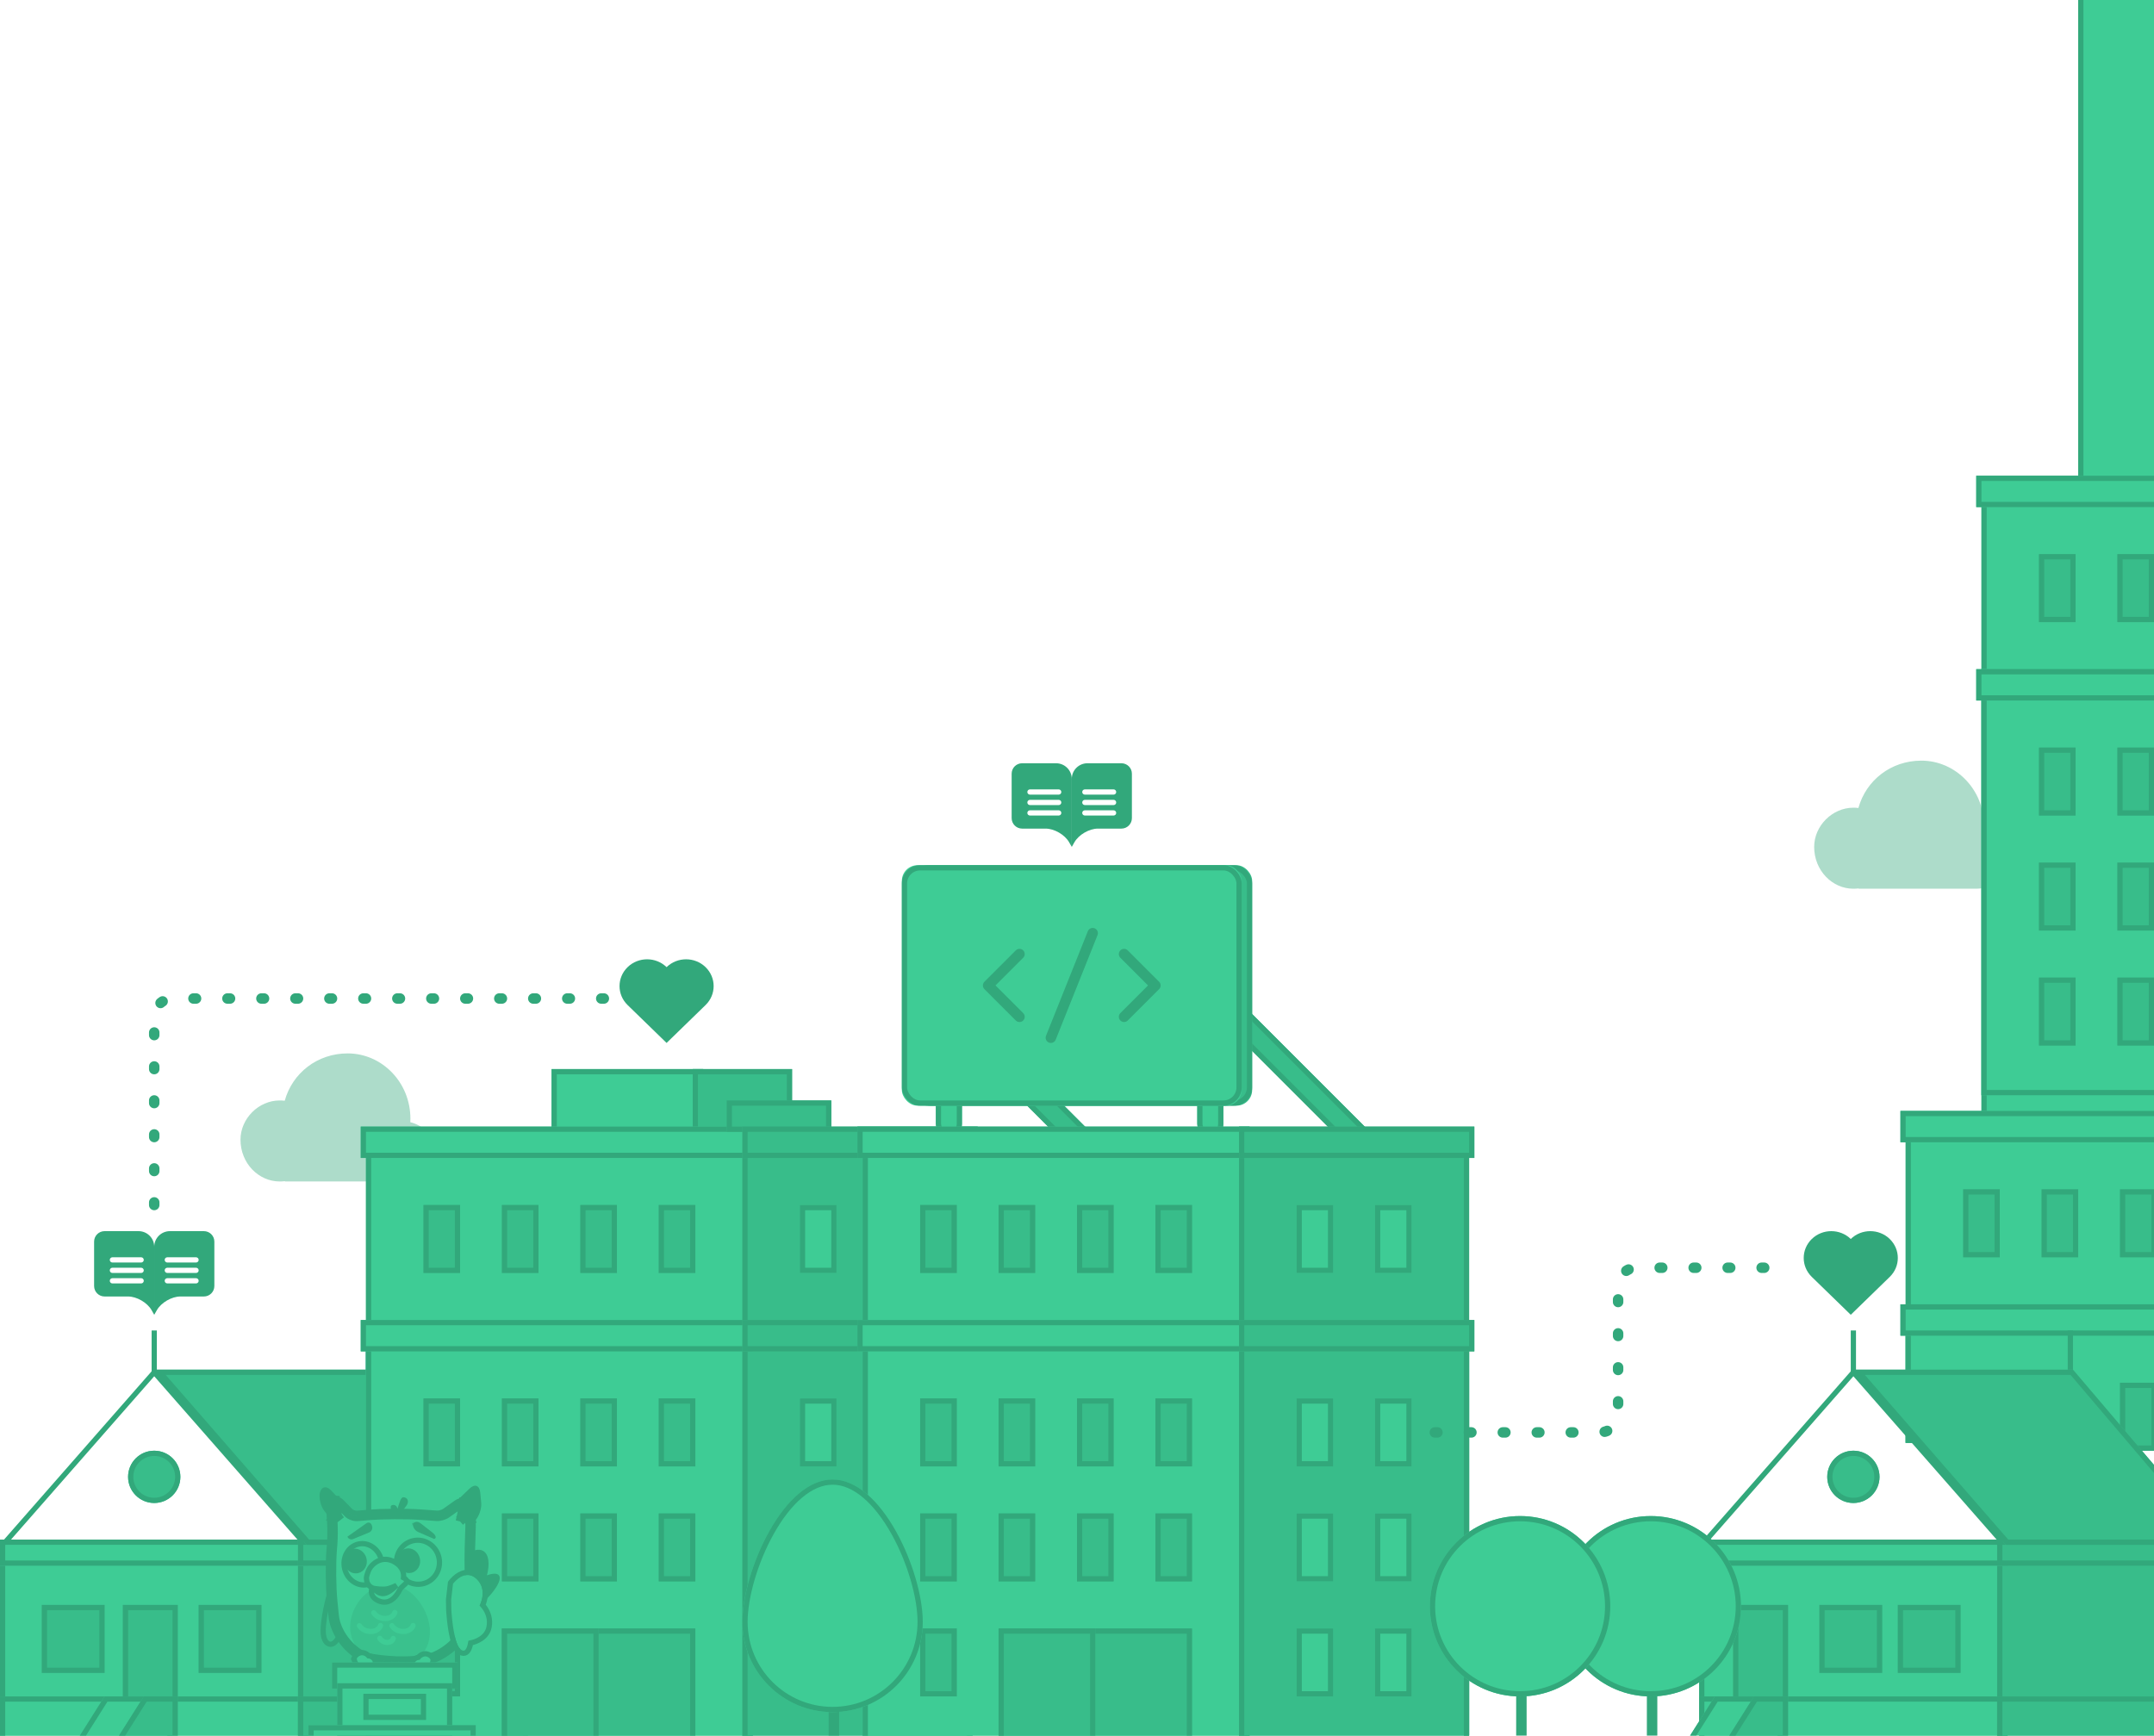 <?xml version="1.0" encoding="UTF-8"?>
<svg width="824px" height="664px" viewBox="0 0 824 664" version="1.1" xmlns="http://www.w3.org/2000/svg" xmlns:xlink="http://www.w3.org/1999/xlink">
    <!-- Generator: Sketch 43.2 (39069) - http://www.bohemiancoding.com/sketch -->
    <title>illustration</title>
    <desc>Created with Sketch.</desc>
    <defs>
        <rect id="path-1" x="2" y="192" width="148" height="239"></rect>
        <rect id="path-2" x="39" y="0" width="148" height="189"></rect>
        <rect id="path-3" x="2" y="258" width="148" height="163"></rect>
        <rect id="path-4" x="0" y="258" width="150" height="12"></rect>
        <rect id="path-5" x="0" y="184" width="150" height="12"></rect>
        <rect id="path-6" x="0" y="0" width="14" height="26"></rect>
        <rect id="path-7" x="30" y="0" width="14" height="26"></rect>
        <rect id="path-8" x="0" y="0" width="14" height="26"></rect>
        <rect id="path-9" x="30" y="0" width="14" height="26"></rect>
        <rect id="path-10" x="0" y="0" width="14" height="26"></rect>
        <rect id="path-11" x="30" y="0" width="14" height="26"></rect>
        <rect id="path-12" x="30" y="44" width="14" height="26"></rect>
        <rect id="path-13" x="0" y="0" width="14" height="26"></rect>
        <rect id="path-14" x="2" y="8" width="148" height="119"></rect>
        <rect id="path-15" x="2" y="74" width="148" height="53"></rect>
        <rect id="path-16" x="0" y="74" width="150" height="12"></rect>
        <rect id="path-17" x="0" y="0" width="150" height="12"></rect>
        <rect id="path-18" x="0" y="0" width="14" height="26"></rect>
        <rect id="path-19" x="30" y="0" width="14" height="26"></rect>
        <rect id="path-20" x="60" y="0" width="14" height="26"></rect>
        <rect id="path-21" x="60" y="0" width="14" height="26"></rect>
        <rect id="path-22" x="48" y="207" width="118" height="89"></rect>
        <rect id="path-23" x="95" y="232" width="21" height="39"></rect>
        <rect id="path-24" x="64" y="232" width="24" height="26"></rect>
        <rect id="path-25" x="124" y="232" width="24" height="26"></rect>
        <rect id="path-26" x="48" y="267" width="118" height="20"></rect>
        <polygon id="path-27" points="88 267 114 267 114 286 76 286"></polygon>
        <polygon id="path-28" points="103 267 116 267 116 286 91 286"></polygon>
        <rect id="path-29" x="162" y="207" width="88" height="89"></rect>
        <rect id="path-30" x="162" y="267" width="88" height="20"></rect>
        <rect id="path-31" x="48" y="207" width="118" height="10"></rect>
        <rect id="path-32" x="162" y="207" width="88" height="10"></rect>
        <polyline id="path-33" points="107 142 191 142 248 209 165.333 209"></polyline>
        <circle id="path-34" cx="107" cy="183" r="10"></circle>
        <rect id="path-35" x="48" y="30" width="148" height="239"></rect>
        <rect id="path-36" x="192" y="30" width="88" height="239"></rect>
        <rect id="path-37" x="119" y="0" width="58" height="29"></rect>
        <rect id="path-38" x="173" y="0" width="38" height="29"></rect>
        <rect id="path-39" x="48" y="96" width="148" height="179"></rect>
        <rect id="path-40" x="100" y="214" width="74" height="45"></rect>
        <rect id="path-41" x="100" y="214" width="37" height="45"></rect>
        <rect id="path-42" x="192" y="96" width="88" height="179"></rect>
        <rect id="path-43" x="46" y="96" width="150" height="12"></rect>
        <rect id="path-44" x="192" y="96" width="90" height="12"></rect>
        <rect id="path-45" x="46" y="22" width="150" height="12"></rect>
        <rect id="path-46" x="186" y="12" width="40" height="12"></rect>
        <rect id="path-47" x="192" y="22" width="90" height="12"></rect>
        <rect id="path-48" x="0" y="0" width="14" height="26"></rect>
        <rect id="path-49" x="30" y="0" width="14" height="26"></rect>
        <rect id="path-50" x="60" y="0" width="14" height="26"></rect>
        <rect id="path-51" x="90" y="0" width="14" height="26"></rect>
        <rect id="path-52" x="144" y="0" width="14" height="26"></rect>
        <rect id="path-53" x="0" y="0" width="14" height="26"></rect>
        <rect id="path-54" x="30" y="0" width="14" height="26"></rect>
        <rect id="path-55" x="60" y="0" width="14" height="26"></rect>
        <rect id="path-56" x="90" y="0" width="14" height="26"></rect>
        <rect id="path-57" x="144" y="0" width="14" height="26"></rect>
        <rect id="path-58" x="0" y="0" width="14" height="26"></rect>
        <rect id="path-59" x="30" y="0" width="14" height="26"></rect>
        <rect id="path-60" x="60" y="0" width="14" height="26"></rect>
        <rect id="path-61" x="90" y="0" width="14" height="26"></rect>
        <rect id="path-62" x="0" y="0" width="14" height="26"></rect>
        <rect id="path-63" x="76" y="51" width="10" height="92" rx="5"></rect>
        <rect id="path-64" x="176" y="51" width="10" height="92" rx="5"></rect>
        <rect id="path-65" x="209" y="74" width="10" height="92" rx="5"></rect>
        <rect id="path-66" x="101" y="73" width="10" height="92" rx="5"></rect>
        <rect id="path-67" x="48" y="147" width="148" height="239"></rect>
        <rect id="path-68" x="192" y="147" width="88" height="239"></rect>
        <rect id="path-69" x="48" y="213" width="148" height="179"></rect>
        <rect id="path-70" x="100" y="331" width="74" height="45"></rect>
        <rect id="path-71" x="100" y="331" width="37" height="45"></rect>
        <rect id="path-72" x="192" y="213" width="88" height="179"></rect>
        <rect id="path-73" x="46" y="213" width="150" height="12"></rect>
        <rect id="path-74" x="192" y="213" width="90" height="12"></rect>
        <rect id="path-75" x="46" y="139" width="150" height="12"></rect>
        <rect id="path-76" x="67" y="39" width="130" height="92" rx="6"></rect>
        <rect id="path-77" x="63" y="39" width="130" height="92" rx="6"></rect>
        <rect id="path-78" x="192" y="139" width="90" height="12"></rect>
        <rect id="path-79" x="0" y="0" width="14" height="26"></rect>
        <rect id="path-80" x="30" y="0" width="14" height="26"></rect>
        <rect id="path-81" x="60" y="0" width="14" height="26"></rect>
        <rect id="path-82" x="90" y="0" width="14" height="26"></rect>
        <rect id="path-83" x="144" y="0" width="14" height="26"></rect>
        <rect id="path-84" x="174" y="0" width="14" height="26"></rect>
        <rect id="path-85" x="0" y="0" width="14" height="26"></rect>
        <rect id="path-86" x="30" y="0" width="14" height="26"></rect>
        <rect id="path-87" x="60" y="0" width="14" height="26"></rect>
        <rect id="path-88" x="90" y="0" width="14" height="26"></rect>
        <rect id="path-89" x="144" y="0" width="14" height="26"></rect>
        <rect id="path-90" x="174" y="0" width="14" height="26"></rect>
        <rect id="path-91" x="0" y="0" width="14" height="26"></rect>
        <rect id="path-92" x="30" y="0" width="14" height="26"></rect>
        <rect id="path-93" x="60" y="0" width="14" height="26"></rect>
        <rect id="path-94" x="90" y="0" width="14" height="26"></rect>
        <rect id="path-95" x="144" y="0" width="14" height="26"></rect>
        <rect id="path-96" x="174" y="0" width="14" height="26"></rect>
        <rect id="path-97" x="0" y="0" width="14" height="26"></rect>
        <rect id="path-98" x="144" y="0" width="14" height="26"></rect>
        <rect id="path-99" x="174" y="0" width="14" height="26"></rect>
        <path d="M50.873,44.161 C50.873,44.161 46.24,50.167 51.545,53.324 C56.85,56.481 61.729,51.63 61.729,51.63 C61.729,51.63 65.801,54.163 70.102,51.981 C74.403,49.799 73.421,43.813 73.421,43.813 C73.421,43.813 78.834,41.653 75.465,39.869 C72.096,38.084 60.379,40.781 60.379,40.781 L56.563,41.796" id="path-100"></path>
        <path d="M12.423,24.303 C10.678,23.354 9.209,24.377 9.158,26.047 L9.219,24.053 C9.185,25.155 9.396,26.914 9.689,27.981 L9.743,28.178 L11.748,35.751 C13.161,41.088 14.972,49.84 15.793,55.299 L16.447,59.646 L18.46,63.079 C22.089,69.27 30.848,74.017 38.01,73.683 L37.897,73.688 C45.065,73.353 55.929,70.215 62.175,66.671 L58.716,68.634 C64.956,65.094 69.281,56.446 68.378,49.331 L67.702,44.01 C67.006,38.532 65.091,29.818 63.431,24.565 L62.702,22.257 C62.038,20.155 61.211,16.68 60.857,14.501 L60.486,12.213 L60.486,12.213 C59.276,12.893 58.855,12.217 59.536,10.722 L58.296,13.445 C59.045,11.801 58.654,7.493 58.001,5.549 L58.957,8.397 C58.429,6.824 57.304,6.698 56.445,8.114 L53.986,12.168 C53.415,13.109 52.067,13.998 50.969,14.155 L46.807,14.751 C41.34,15.532 32.623,17.484 27.354,19.104 L21.396,20.936 C20.338,21.261 18.647,21.183 17.64,20.77 L12.472,18.649 C10.937,18.02 10.03,18.816 10.428,20.357 L9.693,17.509 C10.099,19.082 11.437,22.353 12.423,24.303 L11.519,22.515 C12.018,23.502 11.642,23.878 10.659,23.343 L12.423,24.303 Z" id="path-101"></path>
        <path d="M5.947,56.782 C5.947,56.782 1.314,62.789 6.619,65.945 C11.924,69.102 16.803,64.251 16.803,64.251 C16.803,64.251 20.875,66.785 25.176,64.603 C29.477,62.421 28.495,56.434 28.495,56.434 C28.495,56.434 33.909,54.275 30.539,52.49 C27.17,50.706 15.453,53.403 15.453,53.403 L11.637,54.418" id="path-102"></path>
        <rect id="path-103" x="16" y="82" width="48" height="10"></rect>
        <rect id="path-104" x="18" y="90" width="44" height="20"></rect>
        <rect id="path-105" x="7" y="106" width="64" height="6"></rect>
        <rect id="path-106" x="28" y="94" width="24" height="10"></rect>
        <rect id="path-107" x="102" y="118" width="118" height="89"></rect>
        <rect id="path-108" x="115" y="143" width="21" height="39"></rect>
        <rect id="path-109" x="148" y="143" width="24" height="26"></rect>
        <rect id="path-110" x="178" y="143" width="24" height="26"></rect>
        <rect id="path-111" x="102" y="178" width="118" height="20"></rect>
        <polygon id="path-112" points="108 178 134 178 134 197 96 197"></polygon>
        <polygon id="path-113" points="123 178 136 178 136 197 111 197"></polygon>
        <rect id="path-114" x="216" y="118" width="88" height="89"></rect>
        <rect id="path-115" x="216" y="178" width="88" height="20"></rect>
        <rect id="path-116" x="102" y="118" width="118" height="10"></rect>
        <rect id="path-117" x="216" y="118" width="88" height="10"></rect>
        <polyline id="path-118" points="161 53 245 53 302 120 219.333 120"></polyline>
        <circle id="path-119" cx="161" cy="94" r="10"></circle>
        <circle id="path-120" cx="34.5" cy="34.5" r="34.5"></circle>
        <circle id="path-121" cx="34.5" cy="34.5" r="34.5"></circle>
        <path d="M34.5,89 C53.554,89 69,73.554 69,54.5 C69,35.446 53.554,0 34.5,0 C15.446,0 0,35.446 0,54.5 C0,73.554 15.446,89 34.5,89 Z" id="path-122"></path>
    </defs>
    <g id="pages" stroke="none" stroke-width="1" fill="none" fill-rule="evenodd">
        <g id="customers-page" transform="translate(-616, 0)">
            <g id="👋🏾-hero">
                <g id="illustration" transform="translate(568, -2)">
                    <path d="M759,341.885 C758.347,341.961 757.679,342 757,342 C748.94,342 742,335.06 742,326 C742,317.94 748.94,311 757,311 C757.653,311 758.295,311.036 758.924,311.106 C761.844,300.536 771.37,293 783,293 C796.031,293 807,303.969 807,318 C807,318.447 806.987,318.892 806.962,319.334 C812.282,320.563 816,325.028 816,330 C816,336.851 810.851,342 804,342 L759,342 L759,341.885 Z" id="Combined-Shape" fill="#32A87B" opacity="0.4"></path>
                    <path d="M157,453.885 C156.347,453.961 155.679,454 155,454 C146.94,454 140,447.06 140,438 C140,429.94 146.94,423 155,423 C155.653,423 156.295,423.036 156.924,423.106 C159.844,412.536 169.37,405 181,405 C194.031,405 205,415.969 205,430 C205,430.447 204.987,430.892 204.962,431.334 C210.282,432.563 214,437.028 214,442 C214,448.851 208.851,454 202,454 L157,454 L157,453.885 Z" id="Combined-Shape" fill="#32A87B" opacity="0.4"></path>
                    <path d="M288.088,386.501 C283.971,382.498 283.971,376.006 288.088,372.003 C292.206,367.999 298.882,367.999 303,372.003 C307.118,367.999 313.794,367.999 317.912,372.003 C322.029,376.006 322.029,382.498 317.912,386.501 L303,401 L288.088,386.501 Z" id="heart" fill="#32A87B"></path>
                    <g id="building" transform="translate(804, 0)">
                        <g id="bg">
                            <use fill="#3ECC95" fill-rule="evenodd" xlink:href="#path-1"></use>
                            <rect stroke="#32A87B" stroke-width="2" x="3" y="193" width="146" height="237"></rect>
                        </g>
                        <g id="bg">
                            <use fill="#3ECC95" fill-rule="evenodd" xlink:href="#path-2"></use>
                            <rect stroke="#32A87B" stroke-width="2" x="40" y="1" width="146" height="187"></rect>
                        </g>
                        <g id="bg">
                            <use fill="#3ECC95" fill-rule="evenodd" xlink:href="#path-3"></use>
                            <rect stroke="#32A87B" stroke-width="2" x="3" y="259" width="146" height="161"></rect>
                        </g>
                        <g id="bg">
                            <use fill="#3ECC95" fill-rule="evenodd" xlink:href="#path-4"></use>
                            <rect stroke="#32A87B" stroke-width="2" x="1" y="259" width="148" height="10"></rect>
                        </g>
                        <g id="bg">
                            <use fill="#3ECC95" fill-rule="evenodd" xlink:href="#path-5"></use>
                            <rect stroke="#32A87B" stroke-width="2" x="1" y="185" width="148" height="10"></rect>
                        </g>
                        <g id="windows" transform="translate(24, 214)">
                            <g id="window">
                                <use fill="#38BD8A" fill-rule="evenodd" xlink:href="#path-6"></use>
                                <rect stroke="#32A87B" stroke-width="2" x="1" y="1" width="12" height="24"></rect>
                            </g>
                            <g id="window">
                                <use fill="#38BD8A" fill-rule="evenodd" xlink:href="#path-7"></use>
                                <rect stroke="#32A87B" stroke-width="2" x="31" y="1" width="12" height="24"></rect>
                            </g>
                        </g>
                        <g id="windows" transform="translate(24, 288)">
                            <g id="window">
                                <use fill="#38BD8A" fill-rule="evenodd" xlink:href="#path-8"></use>
                                <rect stroke="#32A87B" stroke-width="2" x="1" y="1" width="12" height="24"></rect>
                            </g>
                            <g id="window">
                                <use fill="#38BD8A" fill-rule="evenodd" xlink:href="#path-9"></use>
                                <rect stroke="#32A87B" stroke-width="2" x="31" y="1" width="12" height="24"></rect>
                            </g>
                        </g>
                        <g id="windows" transform="translate(24, 332)">
                            <g id="window">
                                <use fill="#38BD8A" fill-rule="evenodd" xlink:href="#path-10"></use>
                                <rect stroke="#32A87B" stroke-width="2" x="1" y="1" width="12" height="24"></rect>
                            </g>
                            <g id="window">
                                <use fill="#38BD8A" fill-rule="evenodd" xlink:href="#path-11"></use>
                                <rect stroke="#32A87B" stroke-width="2" x="31" y="1" width="12" height="24"></rect>
                            </g>
                            <g id="window">
                                <use fill="#38BD8A" fill-rule="evenodd" xlink:href="#path-12"></use>
                                <rect stroke="#32A87B" stroke-width="2" x="31" y="45" width="12" height="24"></rect>
                            </g>
                        </g>
                        <g id="windows" transform="translate(24, 376)">
                            <g id="window">
                                <use fill="#38BD8A" fill-rule="evenodd" xlink:href="#path-13"></use>
                                <rect stroke="#32A87B" stroke-width="2" x="1" y="1" width="12" height="24"></rect>
                            </g>
                        </g>
                    </g>
                    <g id="building" transform="translate(775, 427)">
                        <g id="bg">
                            <use fill="#3ECC95" fill-rule="evenodd" xlink:href="#path-14"></use>
                            <rect stroke="#32A87B" stroke-width="2" x="3" y="9" width="146" height="117"></rect>
                        </g>
                        <g id="bg">
                            <use fill="#3ECC95" fill-rule="evenodd" xlink:href="#path-15"></use>
                            <rect stroke="#32A87B" stroke-width="2" x="3" y="75" width="146" height="51"></rect>
                        </g>
                        <g id="bg">
                            <use fill="#3ECC95" fill-rule="evenodd" xlink:href="#path-16"></use>
                            <rect stroke="#32A87B" stroke-width="2" x="1" y="75" width="148" height="10"></rect>
                        </g>
                        <g id="bg">
                            <use fill="#3ECC95" fill-rule="evenodd" xlink:href="#path-17"></use>
                            <rect stroke="#32A87B" stroke-width="2" x="1" y="1" width="148" height="10"></rect>
                        </g>
                        <g id="windows" transform="translate(24, 30)">
                            <g id="window">
                                <use fill="#38BD8A" fill-rule="evenodd" xlink:href="#path-18"></use>
                                <rect stroke="#32A87B" stroke-width="2" x="1" y="1" width="12" height="24"></rect>
                            </g>
                            <g id="window">
                                <use fill="#38BD8A" fill-rule="evenodd" xlink:href="#path-19"></use>
                                <rect stroke="#32A87B" stroke-width="2" x="31" y="1" width="12" height="24"></rect>
                            </g>
                            <g id="window">
                                <use fill="#38BD8A" fill-rule="evenodd" xlink:href="#path-20"></use>
                                <rect stroke="#32A87B" stroke-width="2" x="61" y="1" width="12" height="24"></rect>
                            </g>
                        </g>
                        <g id="windows" transform="translate(24, 104)">
                            <rect id="window" fill="#106EB5" x="0" y="0" width="14" height="26"></rect>
                            <rect id="window" fill="#106EB5" x="30" y="0" width="14" height="26"></rect>
                            <g id="window">
                                <use fill="#38BD8A" fill-rule="evenodd" xlink:href="#path-21"></use>
                                <rect stroke="#32A87B" stroke-width="2" x="61" y="1" width="12" height="24"></rect>
                            </g>
                        </g>
                        <g id="windows" transform="translate(54, 148)" fill="#106EB5">
                            <rect id="window" x="0" y="0" width="14" height="26"></rect>
                            <rect id="window" x="30" y="0" width="14" height="26"></rect>
                            <rect id="window" x="0" y="44" width="14" height="26"></rect>
                            <rect id="window" x="30" y="44" width="14" height="26"></rect>
                        </g>
                        <g id="windows" transform="translate(24, 192)" fill="#106EB5">
                            <rect id="window" x="0" y="0" width="14" height="26"></rect>
                        </g>
                    </g>
                    <g id="house" transform="translate(0, 384)">
                        <g id="bg">
                            <use fill="#3ECC95" fill-rule="evenodd" xlink:href="#path-22"></use>
                            <rect stroke="#32A87B" stroke-width="2" x="49" y="208" width="116" height="87"></rect>
                        </g>
                        <g id="bg">
                            <use fill="#38BD8A" fill-rule="evenodd" xlink:href="#path-23"></use>
                            <rect stroke="#32A87B" stroke-width="2" x="96" y="233" width="19" height="37"></rect>
                        </g>
                        <g id="window">
                            <use fill="#38BD8A" fill-rule="evenodd" xlink:href="#path-24"></use>
                            <rect stroke="#32A87B" stroke-width="2" x="65" y="233" width="22" height="24"></rect>
                        </g>
                        <g id="window">
                            <use fill="#38BD8A" fill-rule="evenodd" xlink:href="#path-25"></use>
                            <rect stroke="#32A87B" stroke-width="2" x="125" y="233" width="22" height="24"></rect>
                        </g>
                        <g id="bg">
                            <use fill="#3ECC95" fill-rule="evenodd" xlink:href="#path-26"></use>
                            <rect stroke="#32A87B" stroke-width="2" x="49" y="268" width="116" height="18"></rect>
                        </g>
                        <g id="bg">
                            <use fill="#3ECC95" fill-rule="evenodd" xlink:href="#path-27"></use>
                            <path stroke="#32A87B" stroke-width="2" d="M88.551,268 L113,268 L113,285 L77.814,285 L88.551,268 Z"></path>
                        </g>
                        <g id="bg">
                            <use fill="#38BD8A" fill-rule="evenodd" xlink:href="#path-28"></use>
                            <path stroke="#32A87B" stroke-width="2" d="M103.551,268 L115,268 L115,285 L92.814,285 L103.551,268 Z"></path>
                        </g>
                        <g id="bg">
                            <use fill="#38BD8A" fill-rule="evenodd" xlink:href="#path-29"></use>
                            <rect stroke="#32A87B" stroke-width="2" x="163" y="208" width="86" height="87"></rect>
                        </g>
                        <g id="bg">
                            <use fill="#38BD8A" fill-rule="evenodd" xlink:href="#path-30"></use>
                            <rect stroke="#32A87B" stroke-width="2" x="163" y="268" width="86" height="18"></rect>
                        </g>
                        <g id="bg">
                            <use fill="#3ECC95" fill-rule="evenodd" xlink:href="#path-31"></use>
                            <rect stroke="#32A87B" stroke-width="2" x="49" y="208" width="116" height="8"></rect>
                        </g>
                        <g id="bg">
                            <use fill="#38BD8A" fill-rule="evenodd" xlink:href="#path-32"></use>
                            <rect stroke="#32A87B" stroke-width="2" x="163" y="208" width="86" height="8"></rect>
                        </g>
                        <rect id="bg" fill="#106EB5" x="188" y="129" width="4" height="17"></rect>
                        <g id="bg">
                            <use fill="#38BD8A" fill-rule="evenodd" xlink:href="#path-33"></use>
                            <path stroke="#32A87B" stroke-width="2" d="M109.197,143 L190.538,143 L245.836,208 L165.788,208 L109.197,143 Z"></path>
                        </g>
                        <g id="icon" transform="translate(84, 89)" fill="#32A87B">
                            <path d="M0,4.003 C0,1.792 1.787,0 4.007,0 L17,0 C20.314,0 23,2.684 23,5.996 L23,6 L23,32 L21.98,30.215 C20.334,27.335 16.318,25 13.001,25 L4.006,25 C1.794,25 0,23.202 0,20.997 L0,4.003 Z M6,11 C6,11.556 6.447,12 6.999,12 L18.001,12 C18.553,12 19,11.552 19,11 C19,10.444 18.553,10 18.001,10 L6.999,10 C6.447,10 6,10.448 6,11 Z M6,15 C6,15.556 6.447,16 6.999,16 L18.001,16 C18.553,16 19,15.552 19,15 C19,14.444 18.553,14 18.001,14 L6.999,14 C6.447,14 6,14.448 6,15 Z M6,19 C6,19.556 6.447,20 6.999,20 L18.001,20 C18.553,20 19,19.552 19,19 C19,18.444 18.553,18 18.001,18 L6.999,18 C6.447,18 6,18.448 6,19 Z" id="left"></path>
                            <path d="M23,4.003 C23,1.792 24.787,0 27.007,0 L40,0 C43.314,0 46,2.684 46,5.996 L46,6 L46,32 L44.98,30.215 C43.334,27.335 39.318,25 36.001,25 L27.006,25 C24.794,25 23,23.202 23,20.997 L23,4.003 Z M29,11 C29,11.556 29.447,12 29.999,12 L41.001,12 C41.553,12 42,11.552 42,11 C42,10.444 41.553,10 41.001,10 L29.999,10 C29.447,10 29,10.448 29,11 Z M29,15 C29,15.556 29.447,16 29.999,16 L41.001,16 C41.553,16 42,15.552 42,15 C42,14.444 41.553,14 41.001,14 L29.999,14 C29.447,14 29,14.448 29,15 Z M29,19 C29,19.556 29.447,20 29.999,20 L41.001,20 C41.553,20 42,19.552 42,19 C42,18.444 41.553,18 41.001,18 L29.999,18 C29.447,18 29,18.448 29,19 Z" id="left" transform="translate(34.5, 16) scale(-1, 1) translate(-34.5, -16) "></path>
                        </g>
                        <polyline id="bg" stroke="#32A87B" stroke-width="2" points="50 208 107 143 164 208"></polyline>
                        <g id="bg">
                            <use fill="#38BD8A" fill-rule="evenodd" xlink:href="#path-34"></use>
                            <circle stroke="#32A87B" stroke-width="2" cx="107" cy="183" r="9"></circle>
                        </g>
                        <rect id="bg" fill="#32A87B" x="106" y="127" width="2" height="17"></rect>
                        <path d="M107,79 L107,6.993 C107,3.131 110.131,0 114.009,0 L281,0" id="path" stroke="#32A87B" stroke-width="4" stroke-linecap="round" stroke-linejoin="round" stroke-dasharray="1,12"></path>
                    </g>
                    <g id="building" transform="translate(140, 411)">
                        <g id="bg">
                            <use fill="#3ECC95" fill-rule="evenodd" xlink:href="#path-35"></use>
                            <rect stroke="#32A87B" stroke-width="2" x="49" y="31" width="146" height="237"></rect>
                        </g>
                        <g id="bg">
                            <use fill="#38BD8A" fill-rule="evenodd" xlink:href="#path-36"></use>
                            <rect stroke="#32A87B" stroke-width="2" x="193" y="31" width="86" height="237"></rect>
                        </g>
                        <g id="bg">
                            <use fill="#3ECC95" fill-rule="evenodd" xlink:href="#path-37"></use>
                            <rect stroke="#32A87B" stroke-width="2" x="120" y="1" width="56" height="27"></rect>
                        </g>
                        <g id="bg">
                            <use fill="#38BD8A" fill-rule="evenodd" xlink:href="#path-38"></use>
                            <rect stroke="#32A87B" stroke-width="2" x="174" y="1" width="36" height="27"></rect>
                        </g>
                        <g id="bg">
                            <use fill="#3ECC95" fill-rule="evenodd" xlink:href="#path-39"></use>
                            <rect stroke="#32A87B" stroke-width="2" x="49" y="97" width="146" height="177"></rect>
                        </g>
                        <g id="bg">
                            <use fill="#38BD8A" fill-rule="evenodd" xlink:href="#path-40"></use>
                            <rect stroke="#32A87B" stroke-width="2" x="101" y="215" width="72" height="43"></rect>
                        </g>
                        <g id="bg">
                            <use fill="#38BD8A" fill-rule="evenodd" xlink:href="#path-41"></use>
                            <rect stroke="#32A87B" stroke-width="2" x="101" y="215" width="35" height="43"></rect>
                        </g>
                        <g id="bg">
                            <use fill="#38BD8A" fill-rule="evenodd" xlink:href="#path-42"></use>
                            <rect stroke="#32A87B" stroke-width="2" x="193" y="97" width="86" height="177"></rect>
                        </g>
                        <g id="bg">
                            <use fill="#3ECC95" fill-rule="evenodd" xlink:href="#path-43"></use>
                            <rect stroke="#32A87B" stroke-width="2" x="47" y="97" width="148" height="10"></rect>
                        </g>
                        <g id="bg">
                            <use fill="#38BD8A" fill-rule="evenodd" xlink:href="#path-44"></use>
                            <rect stroke="#32A87B" stroke-width="2" x="193" y="97" width="88" height="10"></rect>
                        </g>
                        <g id="bg">
                            <use fill="#3ECC95" fill-rule="evenodd" xlink:href="#path-45"></use>
                            <rect stroke="#32A87B" stroke-width="2" x="47" y="23" width="148" height="10"></rect>
                        </g>
                        <g id="bg">
                            <use fill="#38BD8A" fill-rule="evenodd" xlink:href="#path-46"></use>
                            <rect stroke="#32A87B" stroke-width="2" x="187" y="13" width="38" height="10"></rect>
                        </g>
                        <g id="bg">
                            <use fill="#38BD8A" fill-rule="evenodd" xlink:href="#path-47"></use>
                            <rect stroke="#32A87B" stroke-width="2" x="193" y="23" width="88" height="10"></rect>
                        </g>
                        <g id="windows" transform="translate(70, 52)">
                            <g id="window">
                                <use fill="#38BD8A" fill-rule="evenodd" xlink:href="#path-48"></use>
                                <rect stroke="#32A87B" stroke-width="2" x="1" y="1" width="12" height="24"></rect>
                            </g>
                            <g id="window">
                                <use fill="#38BD8A" fill-rule="evenodd" xlink:href="#path-49"></use>
                                <rect stroke="#32A87B" stroke-width="2" x="31" y="1" width="12" height="24"></rect>
                            </g>
                            <g id="window">
                                <use fill="#38BD8A" fill-rule="evenodd" xlink:href="#path-50"></use>
                                <rect stroke="#32A87B" stroke-width="2" x="61" y="1" width="12" height="24"></rect>
                            </g>
                            <g id="window">
                                <use fill="#38BD8A" fill-rule="evenodd" xlink:href="#path-51"></use>
                                <rect stroke="#32A87B" stroke-width="2" x="91" y="1" width="12" height="24"></rect>
                            </g>
                            <g id="window">
                                <use fill="#3ECC95" fill-rule="evenodd" xlink:href="#path-52"></use>
                                <rect stroke="#32A87B" stroke-width="2" x="145" y="1" width="12" height="24"></rect>
                            </g>
                            <rect id="window" fill="#106EB5" x="174" y="0" width="14" height="26"></rect>
                        </g>
                        <g id="windows" transform="translate(70, 126)">
                            <g id="window">
                                <use fill="#38BD8A" fill-rule="evenodd" xlink:href="#path-53"></use>
                                <rect stroke="#32A87B" stroke-width="2" x="1" y="1" width="12" height="24"></rect>
                            </g>
                            <g id="window">
                                <use fill="#38BD8A" fill-rule="evenodd" xlink:href="#path-54"></use>
                                <rect stroke="#32A87B" stroke-width="2" x="31" y="1" width="12" height="24"></rect>
                            </g>
                            <g id="window">
                                <use fill="#38BD8A" fill-rule="evenodd" xlink:href="#path-55"></use>
                                <rect stroke="#32A87B" stroke-width="2" x="61" y="1" width="12" height="24"></rect>
                            </g>
                            <g id="window">
                                <use fill="#38BD8A" fill-rule="evenodd" xlink:href="#path-56"></use>
                                <rect stroke="#32A87B" stroke-width="2" x="91" y="1" width="12" height="24"></rect>
                            </g>
                            <g id="window">
                                <use fill="#3ECC95" fill-rule="evenodd" xlink:href="#path-57"></use>
                                <rect stroke="#32A87B" stroke-width="2" x="145" y="1" width="12" height="24"></rect>
                            </g>
                            <rect id="window" fill="#106EB5" x="174" y="0" width="14" height="26"></rect>
                        </g>
                        <g id="windows" transform="translate(70, 170)">
                            <g id="window">
                                <use fill="#38BD8A" fill-rule="evenodd" xlink:href="#path-58"></use>
                                <rect stroke="#32A87B" stroke-width="2" x="1" y="1" width="12" height="24"></rect>
                            </g>
                            <g id="window">
                                <use fill="#38BD8A" fill-rule="evenodd" xlink:href="#path-59"></use>
                                <rect stroke="#32A87B" stroke-width="2" x="31" y="1" width="12" height="24"></rect>
                            </g>
                            <g id="window">
                                <use fill="#38BD8A" fill-rule="evenodd" xlink:href="#path-60"></use>
                                <rect stroke="#32A87B" stroke-width="2" x="61" y="1" width="12" height="24"></rect>
                            </g>
                            <g id="window">
                                <use fill="#38BD8A" fill-rule="evenodd" xlink:href="#path-61"></use>
                                <rect stroke="#32A87B" stroke-width="2" x="91" y="1" width="12" height="24"></rect>
                            </g>
                            <rect id="window" fill="#106EB5" x="144" y="0" width="14" height="26"></rect>
                            <rect id="window" fill="#106EB5" x="174" y="0" width="14" height="26"></rect>
                        </g>
                        <g id="windows" transform="translate(70, 214)">
                            <g id="window">
                                <use fill="#38BD8A" fill-rule="evenodd" xlink:href="#path-62"></use>
                                <rect stroke="#32A87B" stroke-width="2" x="1" y="1" width="12" height="24"></rect>
                            </g>
                            <rect id="window" fill="#106EB5" x="144" y="0" width="14" height="26"></rect>
                            <rect id="window" fill="#106EB5" x="174" y="0" width="14" height="26"></rect>
                        </g>
                    </g>
                    <g id="building" transform="translate(330, 294)">
                        <g id="bg">
                            <use fill="#3ECC95" fill-rule="evenodd" xlink:href="#path-63"></use>
                            <rect stroke="#32A87B" stroke-width="2" x="77" y="52" width="8" height="90" rx="4"></rect>
                        </g>
                        <g id="bg">
                            <use fill="#3ECC95" fill-rule="evenodd" xlink:href="#path-64"></use>
                            <rect stroke="#32A87B" stroke-width="2" x="177" y="52" width="8" height="90" rx="4"></rect>
                        </g>
                        <g id="bg" transform="translate(214, 120) rotate(-45) translate(-214, -120) ">
                            <use fill="#38BD8A" fill-rule="evenodd" xlink:href="#path-65"></use>
                            <rect stroke="#32A87B" stroke-width="2" x="210" y="75" width="8" height="90" rx="4"></rect>
                        </g>
                        <g id="bg" transform="translate(106, 119) rotate(-45) translate(-106, -119) ">
                            <use fill="#38BD8A" fill-rule="evenodd" xlink:href="#path-66"></use>
                            <rect stroke="#32A87B" stroke-width="2" x="102" y="74" width="8" height="90" rx="4"></rect>
                        </g>
                        <g id="bg">
                            <use fill="#3ECC95" fill-rule="evenodd" xlink:href="#path-67"></use>
                            <rect stroke="#32A87B" stroke-width="2" x="49" y="148" width="146" height="237"></rect>
                        </g>
                        <g id="bg">
                            <use fill="#38BD8A" fill-rule="evenodd" xlink:href="#path-68"></use>
                            <rect stroke="#32A87B" stroke-width="2" x="193" y="148" width="86" height="237"></rect>
                        </g>
                        <g id="bg">
                            <use fill="#3ECC95" fill-rule="evenodd" xlink:href="#path-69"></use>
                            <rect stroke="#32A87B" stroke-width="2" x="49" y="214" width="146" height="177"></rect>
                        </g>
                        <g id="bg">
                            <use fill="#38BD8A" fill-rule="evenodd" xlink:href="#path-70"></use>
                            <rect stroke="#32A87B" stroke-width="2" x="101" y="332" width="72" height="43"></rect>
                        </g>
                        <g id="bg">
                            <use fill="#38BD8A" fill-rule="evenodd" xlink:href="#path-71"></use>
                            <rect stroke="#32A87B" stroke-width="2" x="101" y="332" width="35" height="43"></rect>
                        </g>
                        <g id="bg">
                            <use fill="#38BD8A" fill-rule="evenodd" xlink:href="#path-72"></use>
                            <rect stroke="#32A87B" stroke-width="2" x="193" y="214" width="86" height="177"></rect>
                        </g>
                        <g id="bg">
                            <use fill="#3ECC95" fill-rule="evenodd" xlink:href="#path-73"></use>
                            <rect stroke="#32A87B" stroke-width="2" x="47" y="214" width="148" height="10"></rect>
                        </g>
                        <g id="bg">
                            <use fill="#38BD8A" fill-rule="evenodd" xlink:href="#path-74"></use>
                            <rect stroke="#32A87B" stroke-width="2" x="193" y="214" width="88" height="10"></rect>
                        </g>
                        <g id="bg">
                            <use fill="#3ECC95" fill-rule="evenodd" xlink:href="#path-75"></use>
                            <rect stroke="#32A87B" stroke-width="2" x="47" y="140" width="148" height="10"></rect>
                        </g>
                        <g id="bg">
                            <use fill="#38BD8A" fill-rule="evenodd" xlink:href="#path-76"></use>
                            <rect stroke="#32A87B" stroke-width="2" x="68" y="40" width="128" height="90" rx="6"></rect>
                        </g>
                        <g id="bg">
                            <use fill="#3ECC95" fill-rule="evenodd" xlink:href="#path-77"></use>
                            <rect stroke="#32A87B" stroke-width="2" x="64" y="40" width="128" height="90" rx="6"></rect>
                        </g>
                        <g id="icon" transform="translate(105, 0)" fill="#32A87B">
                            <path d="M0,4.003 C0,1.792 1.787,0 4.007,0 L17,0 C20.314,0 23,2.684 23,5.996 L23,6 L23,32 L21.98,30.215 C20.334,27.335 16.318,25 13.001,25 L4.006,25 C1.794,25 0,23.202 0,20.997 L0,4.003 Z M6,11 C6,11.556 6.447,12 6.999,12 L18.001,12 C18.553,12 19,11.552 19,11 C19,10.444 18.553,10 18.001,10 L6.999,10 C6.447,10 6,10.448 6,11 Z M6,15 C6,15.556 6.447,16 6.999,16 L18.001,16 C18.553,16 19,15.552 19,15 C19,14.444 18.553,14 18.001,14 L6.999,14 C6.447,14 6,14.448 6,15 Z M6,19 C6,19.556 6.447,20 6.999,20 L18.001,20 C18.553,20 19,19.552 19,19 C19,18.444 18.553,18 18.001,18 L6.999,18 C6.447,18 6,18.448 6,19 Z" id="left"></path>
                            <path d="M23,4.003 C23,1.792 24.787,0 27.007,0 L40,0 C43.314,0 46,2.684 46,5.996 L46,6 L46,32 L44.98,30.215 C43.334,27.335 39.318,25 36.001,25 L27.006,25 C24.794,25 23,23.202 23,20.997 L23,4.003 Z M29,11 C29,11.556 29.447,12 29.999,12 L41.001,12 C41.553,12 42,11.552 42,11 C42,10.444 41.553,10 41.001,10 L29.999,10 C29.447,10 29,10.448 29,11 Z M29,15 C29,15.556 29.447,16 29.999,16 L41.001,16 C41.553,16 42,15.552 42,15 C42,14.444 41.553,14 41.001,14 L29.999,14 C29.447,14 29,14.448 29,15 Z M29,19 C29,19.556 29.447,20 29.999,20 L41.001,20 C41.553,20 42,19.552 42,19 C42,18.444 41.553,18 41.001,18 L29.999,18 C29.447,18 29,18.448 29,19 Z" id="left" transform="translate(34.5, 16) scale(-1, 1) translate(-34.5, -16) "></path>
                        </g>
                        <g id="icon" transform="translate(96, 65)" stroke="#32A87B" stroke-width="4" stroke-linecap="round" stroke-linejoin="round">
                            <polyline id="arrow" points="52 8 64 20 52 32"></polyline>
                            <polyline id="arrow" transform="translate(6, 20) scale(-1, 1) translate(-6, -20) " points="0 8 12 20 0 32"></polyline>
                            <path d="M40,0 L24,40" id="slash"></path>
                        </g>
                        <g id="bg">
                            <use fill="#38BD8A" fill-rule="evenodd" xlink:href="#path-78"></use>
                            <rect stroke="#32A87B" stroke-width="2" x="193" y="140" width="88" height="10"></rect>
                        </g>
                        <g id="windows" transform="translate(70, 169)">
                            <g id="window">
                                <use fill="#38BD8A" fill-rule="evenodd" xlink:href="#path-79"></use>
                                <rect stroke="#32A87B" stroke-width="2" x="1" y="1" width="12" height="24"></rect>
                            </g>
                            <g id="window">
                                <use fill="#38BD8A" fill-rule="evenodd" xlink:href="#path-80"></use>
                                <rect stroke="#32A87B" stroke-width="2" x="31" y="1" width="12" height="24"></rect>
                            </g>
                            <g id="window">
                                <use fill="#38BD8A" fill-rule="evenodd" xlink:href="#path-81"></use>
                                <rect stroke="#32A87B" stroke-width="2" x="61" y="1" width="12" height="24"></rect>
                            </g>
                            <g id="window">
                                <use fill="#38BD8A" fill-rule="evenodd" xlink:href="#path-82"></use>
                                <rect stroke="#32A87B" stroke-width="2" x="91" y="1" width="12" height="24"></rect>
                            </g>
                            <g id="window">
                                <use fill="#3ECC95" fill-rule="evenodd" xlink:href="#path-83"></use>
                                <rect stroke="#32A87B" stroke-width="2" x="145" y="1" width="12" height="24"></rect>
                            </g>
                            <g id="window">
                                <use fill="#3ECC95" fill-rule="evenodd" xlink:href="#path-84"></use>
                                <rect stroke="#32A87B" stroke-width="2" x="175" y="1" width="12" height="24"></rect>
                            </g>
                        </g>
                        <g id="windows" transform="translate(70, 243)">
                            <g id="window">
                                <use fill="#38BD8A" fill-rule="evenodd" xlink:href="#path-85"></use>
                                <rect stroke="#32A87B" stroke-width="2" x="1" y="1" width="12" height="24"></rect>
                            </g>
                            <g id="window">
                                <use fill="#38BD8A" fill-rule="evenodd" xlink:href="#path-86"></use>
                                <rect stroke="#32A87B" stroke-width="2" x="31" y="1" width="12" height="24"></rect>
                            </g>
                            <g id="window">
                                <use fill="#38BD8A" fill-rule="evenodd" xlink:href="#path-87"></use>
                                <rect stroke="#32A87B" stroke-width="2" x="61" y="1" width="12" height="24"></rect>
                            </g>
                            <g id="window">
                                <use fill="#38BD8A" fill-rule="evenodd" xlink:href="#path-88"></use>
                                <rect stroke="#32A87B" stroke-width="2" x="91" y="1" width="12" height="24"></rect>
                            </g>
                            <g id="window">
                                <use fill="#3ECC95" fill-rule="evenodd" xlink:href="#path-89"></use>
                                <rect stroke="#32A87B" stroke-width="2" x="145" y="1" width="12" height="24"></rect>
                            </g>
                            <g id="window">
                                <use fill="#3ECC95" fill-rule="evenodd" xlink:href="#path-90"></use>
                                <rect stroke="#32A87B" stroke-width="2" x="175" y="1" width="12" height="24"></rect>
                            </g>
                        </g>
                        <g id="windows" transform="translate(70, 287)">
                            <g id="window">
                                <use fill="#38BD8A" fill-rule="evenodd" xlink:href="#path-91"></use>
                                <rect stroke="#32A87B" stroke-width="2" x="1" y="1" width="12" height="24"></rect>
                            </g>
                            <g id="window">
                                <use fill="#38BD8A" fill-rule="evenodd" xlink:href="#path-92"></use>
                                <rect stroke="#32A87B" stroke-width="2" x="31" y="1" width="12" height="24"></rect>
                            </g>
                            <g id="window">
                                <use fill="#38BD8A" fill-rule="evenodd" xlink:href="#path-93"></use>
                                <rect stroke="#32A87B" stroke-width="2" x="61" y="1" width="12" height="24"></rect>
                            </g>
                            <g id="window">
                                <use fill="#38BD8A" fill-rule="evenodd" xlink:href="#path-94"></use>
                                <rect stroke="#32A87B" stroke-width="2" x="91" y="1" width="12" height="24"></rect>
                            </g>
                            <g id="window">
                                <use fill="#3ECC95" fill-rule="evenodd" xlink:href="#path-95"></use>
                                <rect stroke="#32A87B" stroke-width="2" x="145" y="1" width="12" height="24"></rect>
                            </g>
                            <g id="window">
                                <use fill="#3ECC95" fill-rule="evenodd" xlink:href="#path-96"></use>
                                <rect stroke="#32A87B" stroke-width="2" x="175" y="1" width="12" height="24"></rect>
                            </g>
                        </g>
                        <g id="windows" transform="translate(70, 331)">
                            <g id="window">
                                <use fill="#38BD8A" fill-rule="evenodd" xlink:href="#path-97"></use>
                                <rect stroke="#32A87B" stroke-width="2" x="1" y="1" width="12" height="24"></rect>
                            </g>
                            <g id="window">
                                <use fill="#3ECC95" fill-rule="evenodd" xlink:href="#path-98"></use>
                                <rect stroke="#32A87B" stroke-width="2" x="145" y="1" width="12" height="24"></rect>
                            </g>
                            <g id="window">
                                <use fill="#3ECC95" fill-rule="evenodd" xlink:href="#path-99"></use>
                                <rect stroke="#32A87B" stroke-width="2" x="175" y="1" width="12" height="24"></rect>
                            </g>
                        </g>
                    </g>
                    <g id="owlbert" transform="translate(159, 556)">
                        <g id="body" transform="translate(45, 47.5) scale(-1, 1) rotate(13) translate(-45, -47.5) translate(8, 8)">
                            <path d="M52.779,12.288 L58.545,2.394 C59.936,0.006 61.976,0.112 63.102,2.635 L62.9,2.183 C63.802,4.203 63.774,7.454 62.83,9.46 L61.807,11.634" id="bg" fill="#32A87B"></path>
                            <path d="M55.77,15.812 L58.831,9.956 C59.66,8.372 60.99,8.385 61.797,9.975 L61.101,8.603 C61.91,10.197 61.958,12.796 61.201,14.422 L60.74,15.411" id="bg" fill="#32A87B"></path>
                            <path d="M4.432,30.301 L13.613,11.59 C14.828,9.113 16.773,9.116 17.962,11.613 L19.672,15.202 C20.622,17.194 20.674,20.45 19.791,22.471 L16.835,29.235" id="bg" fill="#32A87B" transform="translate(12.407, 20.079) scale(-1, 1) rotate(33) translate(-12.407, -20.079) "></path>
                            <path d="M7.401,26.771 L10.787,20.295 C11.703,18.543 13.174,18.557 14.067,20.316 L13.297,18.798 C14.192,20.561 14.246,23.435 13.408,25.234 L12.898,26.328" id="bg" fill="#32A87B" transform="translate(10.734, 22.785) scale(-1, 1) rotate(40) translate(-10.734, -22.785) "></path>
                            <path d="M30.6,18.009 C30.474,17.49 30.547,16.977 31.118,16.68 C31.648,14.866 31.919,12.537 32.769,12.54 C33.885,12.544 34.602,13.632 34.142,14.799 C35.761,13.323 37.351,11.531 38.222,11.987 C39.572,12.694 39.582,14.407 37.97,15.278 C36.359,16.148 33.226,17.231 33.226,17.231 L31.634,19.488 L31.578,20.827 C31.578,20.827 29.004,19.737 30.263,18.47 C30.386,18.347 30.498,18.19 30.6,18.009 Z" id="Combined-Shape" fill="#32A87B" transform="translate(34.562, 16.371) scale(-1, 1) rotate(-16) translate(-34.562, -16.371) "></path>
                            <path d="M8.619,45.762 C7.395,41.344 7.764,37.688 9.914,36.396 C13.212,34.414 19.451,38.742 23.85,46.062 C27.195,51.63 28.512,57.325 27.5,60.604 C28.684,62.5 29.077,64.035 28.428,64.865 C26.906,66.814 20.216,64.131 13.486,58.874 C6.757,53.616 2.536,47.774 4.058,45.825 C4.727,44.969 6.392,45.006 8.619,45.762 Z" id="tail" fill="#32A87B" transform="translate(16.243, 50.708) rotate(-12) translate(-16.243, -50.708) "></path>
                            <g id="bg" stroke-linecap="round" transform="translate(62.785, 46.825) rotate(75) translate(-62.785, -46.825) ">
                                <use fill="#39BD8A" fill-rule="evenodd" xlink:href="#path-100"></use>
                                <path stroke="#32A87B" stroke-width="2" d="M61.876,52.838 C62.114,52.95 62.393,53.068 62.708,53.186 C65.213,54.119 67.929,54.205 70.554,52.873 C72.324,51.975 73.455,50.476 74.045,48.586 C74.479,47.193 74.583,45.75 74.49,44.427 C74.841,44.256 75.19,44.067 75.522,43.861 C77.221,42.81 78.131,41.597 77.291,40.17 C77.018,39.706 76.563,39.319 75.933,38.985 C74.439,38.193 71.82,38.092 68.268,38.457 C66.946,38.592 65.545,38.79 64.109,39.034 C63.115,39.203 62.163,39.383 61.285,39.564 C60.977,39.627 60.7,39.686 60.458,39.739 C60.312,39.771 60.209,39.794 60.154,39.807 L56.306,40.83 L56.179,40.873 L50.489,43.237 L50.243,43.34 L50.081,43.55 C49.811,43.9 49.426,44.488 49.043,45.248 C48.284,46.755 47.877,48.294 48.031,49.789 C48.214,51.572 49.194,53.089 51.034,54.183 C54.188,56.06 57.433,55.649 60.4,53.868 C60.994,53.511 61.49,53.153 61.876,52.838 Z"></path>
                            </g>
                            <g id="bg">
                                <use fill="#3ECC95" fill-rule="evenodd" xlink:href="#path-101"></use>
                                <path stroke="#32A87B" stroke-width="2" d="M60.398,11.115 L59.995,11.342 C59.824,11.438 59.711,11.477 59.687,11.478 C59.83,11.472 60.03,11.563 60.147,11.749 C60.208,11.844 60.211,11.869 60.217,11.822 C60.241,11.659 60.316,11.423 60.446,11.137 L60.398,11.115 Z M10.81,22.959 C10.81,22.959 10.81,22.959 10.81,22.959 C10.77,22.963 10.73,22.968 10.691,22.973 C10.672,22.976 10.653,22.979 10.634,22.982 C9.91,23.098 9.278,23.472 8.834,24.041 C8.565,24.385 8.365,24.8 8.254,25.273 C8.199,25.507 8.166,25.756 8.158,26.017 L8.324,26.022 L10.157,26.078 L10.214,24.24 L10.217,24.156 L10.219,24.084 L8.834,24.041 L8.22,24.022 C8.208,24.39 8.221,24.82 8.254,25.273 C8.272,25.518 8.295,25.769 8.324,26.022 C8.414,26.824 8.556,27.632 8.724,28.246 L8.778,28.442 L10.781,36.007 C12.185,41.309 13.989,50.025 14.804,55.448 L15.458,59.795 L15.487,59.985 L15.584,60.152 L17.597,63.585 C21.395,70.062 30.43,74.984 37.943,74.687 C37.965,74.686 37.987,74.685 38.009,74.684 C38.025,74.683 38.041,74.682 38.057,74.682 L38.057,74.682 L38.01,73.683 L37.964,72.684 L37.85,72.689 L37.943,74.687 L37.943,74.687 C37.965,74.686 37.987,74.685 38.009,74.684 C38.025,74.683 38.041,74.682 38.057,74.682 C44.148,74.374 52.732,72.132 59.102,69.316 C59.605,69.094 60.095,68.868 60.568,68.639 C61.311,68.279 62.014,67.913 62.669,67.541 L62.429,67.12 L61.682,65.802 L58.222,67.764 L59.102,69.316 L59.209,69.504 C59.672,69.241 60.126,68.952 60.568,68.639 C61.214,68.181 61.836,67.672 62.429,67.12 C67.203,62.679 70.159,55.422 69.37,49.205 L68.694,43.884 C67.991,38.35 66.064,29.577 64.385,24.264 L63.656,21.956 C63.006,19.901 62.191,16.473 61.844,14.34 L61.473,12.053 L61.243,10.64 L60.398,11.115 L59.698,10.796 C59.711,9.957 59.663,9.06 59.562,8.193 C59.517,7.81 59.463,7.432 59.398,7.068 C59.398,7.068 59.398,7.068 59.398,7.068 C59.279,6.392 59.128,5.764 58.949,5.231 L57.053,5.867 L57.171,6.218 L58.009,8.715 L59.562,8.193 L59.905,8.078 C59.773,7.685 59.602,7.349 59.402,7.074 C59.401,7.072 59.4,7.07 59.398,7.068 C58.81,6.258 57.978,5.964 57.171,6.218 C56.599,6.399 56.04,6.854 55.59,7.596 L53.131,11.649 C52.715,12.335 51.628,13.051 50.827,13.166 L46.665,13.761 C41.15,14.549 32.382,16.512 27.06,18.148 L21.102,19.98 C20.269,20.236 18.815,20.171 18.02,19.844 L12.851,17.724 C12.053,17.397 11.324,17.363 10.738,17.559 C9.895,17.842 9.351,18.601 9.337,19.645 C9.333,19.944 9.372,20.266 9.46,20.607 L9.679,20.55 L11.396,20.107 L10.738,17.559 L10.661,17.259 L8.725,17.759 C8.852,18.253 9.068,18.91 9.337,19.645 C9.443,19.936 9.558,20.24 9.679,20.55 C9.985,21.333 10.329,22.159 10.676,22.941 C10.681,22.952 10.686,22.962 10.691,22.973 C10.711,23.018 10.731,23.063 10.751,23.108 C10.756,23.12 10.762,23.132 10.767,23.144 C11.027,23.722 11.286,24.271 11.53,24.754 L12.423,24.303 L13.315,23.852 L12.411,22.064 L11.389,22.58 L11.379,22.586 L10.955,22.8 L10.909,22.823 L10.676,22.941 L10.626,22.966 C10.629,22.971 10.632,22.977 10.634,22.982 C10.685,23.083 10.716,23.162 10.731,23.212 C10.736,23.23 10.739,23.244 10.74,23.253 C10.738,23.236 10.738,23.217 10.738,23.197 C10.739,23.17 10.743,23.14 10.751,23.108 C10.762,23.061 10.781,23.011 10.81,22.959 C10.81,22.959 10.81,22.959 10.811,22.959 C10.836,22.914 10.868,22.868 10.909,22.823 C10.921,22.81 10.934,22.797 10.947,22.784 C10.958,22.773 10.969,22.763 10.98,22.753 C11.124,22.626 11.271,22.584 11.379,22.586 C11.395,22.586 11.41,22.587 11.425,22.589 C11.416,22.588 11.404,22.585 11.389,22.58 C11.338,22.564 11.25,22.527 11.137,22.465 L10.98,22.753 L10.955,22.8 L10.871,22.953 L10.767,23.144 L10.738,23.197 L10.731,23.212 L10.217,24.156 L10.181,24.222 L10.214,24.24 L11.945,25.182 L12.423,24.303 L12.901,23.425 C12.205,23.046 11.508,22.902 10.871,22.953 C10.851,22.955 10.831,22.957 10.81,22.959 Z M12.72,23.326 L11.368,22.591 L11.137,22.465 L10.955,22.8 L10.741,23.192 L10.217,24.156 L10.181,24.222 C10.193,24.228 10.204,24.234 10.216,24.241 C10.662,24.477 11.078,24.579 11.437,24.57 C12.178,24.552 12.679,24.065 12.72,23.326 C12.74,22.959 12.647,22.529 12.411,22.064 L11.368,22.591 L10.955,22.8 L10.626,22.966 L10.741,23.192 L11.437,24.57 L11.53,24.754 L12.423,24.303 L13.315,23.852 C12.69,22.614 11.949,20.898 11.393,19.435 C11.499,19.366 11.719,19.421 12.092,19.574 L17.26,21.695 C18.485,22.197 20.415,22.284 21.69,21.892 L27.648,20.06 C32.87,18.454 41.536,16.515 46.948,15.741 L51.11,15.145 C52.503,14.946 54.114,13.885 54.841,12.686 L57.3,8.633 C57.404,8.462 57.484,8.333 57.55,8.249 C57.784,10.123 57.764,12.201 57.386,13.03 L59.206,13.86 L59.378,13.482 L59.6,12.996 L59.814,12.525 L60.446,11.137 L58.626,10.308 C57.891,11.923 58.272,13.305 59.378,13.482 C59.474,13.497 59.575,13.503 59.682,13.5 C60.053,13.488 60.488,13.359 60.976,13.085 L59.814,12.525 L59.499,12.374 L59.6,12.996 L59.682,13.5 L59.87,14.661 C60.232,16.889 61.07,20.411 61.748,22.559 L62.478,24.867 C64.121,30.065 66.022,38.721 66.71,44.136 L67.386,49.457 C68.173,55.657 64.712,63.168 59.544,66.912 C53.318,69.894 44.168,72.379 37.917,72.686 C31.132,72.98 22.755,68.429 19.323,62.573 L17.407,59.307 L16.782,55.15 C15.956,49.655 14.137,40.868 12.715,35.495 L10.709,27.922 L10.653,27.716 C10.491,27.128 10.355,26.286 10.279,25.492 C10.236,25.041 10.213,24.606 10.216,24.241 C10.216,24.212 10.216,24.183 10.217,24.156 C10.217,24.131 10.218,24.107 10.219,24.084 L8.22,24.022 L8.158,26.017 L10.157,26.078 C10.164,25.852 10.207,25.655 10.279,25.492 C10.533,24.92 11.157,24.753 11.945,25.182 L12.423,24.303 L12.901,23.425 L12.72,23.326 L12.72,23.326 Z"></path>
                            </g>
                            <g id="bg" stroke-linecap="round" transform="translate(17.859, 59.446) rotate(93) translate(-17.859, -59.446) ">
                                <use fill="#3ECC95" fill-rule="evenodd" xlink:href="#path-102"></use>
                                <path stroke="#32A87B" stroke-width="2" d="M16.95,65.459 C17.188,65.571 17.467,65.69 17.782,65.807 C20.287,66.74 23.003,66.826 25.629,65.494 C27.398,64.597 28.53,63.098 29.119,61.208 C29.554,59.815 29.657,58.372 29.564,57.049 C29.915,56.878 30.264,56.689 30.596,56.483 C32.295,55.431 33.206,54.219 32.366,52.791 C32.093,52.327 31.637,51.94 31.007,51.607 C29.513,50.815 26.894,50.714 23.342,51.078 C22.02,51.214 20.62,51.412 19.183,51.656 C18.19,51.824 17.237,52.005 16.359,52.185 C16.051,52.249 15.774,52.308 15.532,52.361 C15.386,52.393 15.284,52.416 15.229,52.428 L11.38,53.451 L11.254,53.494 L5.563,55.859 L5.318,55.961 L5.155,56.172 C4.885,56.522 4.5,57.109 4.117,57.869 C3.358,59.377 2.951,60.916 3.105,62.411 C3.288,64.193 4.268,65.71 6.108,66.805 C9.262,68.682 12.508,68.271 15.474,66.489 C16.068,66.133 16.564,65.775 16.95,65.459 Z"></path>
                            </g>
                            <path d="M48.208,72.25 C58.799,70.294 63.452,65.303 63.452,58.093 C63.452,50.883 57.139,42.274 47.877,42.274 C38.615,42.274 33.14,52.788 33.14,59.998 C33.14,67.208 37.616,74.206 48.208,72.25 Z" id="bg" fill-opacity="0.295" fill="#32A87B" transform="translate(48.296, 57.428) rotate(-7) translate(-48.296, -57.428) "></path>
                            <path d="M32.342,45.08 C27.807,45.08 24.131,41.302 24.131,36.641 C24.131,31.979 27.807,28.201 32.342,28.201 C36.876,28.201 40.552,31.979 40.552,36.641 C40.552,41.302 36.876,45.08 32.342,45.08 Z M53.015,40.625 C49.03,40.625 45.8,37.068 45.8,32.682 C45.8,28.295 49.03,24.738 53.015,24.738 C57,24.738 60.23,28.295 60.23,32.682 C60.23,37.068 57,40.625 53.015,40.625 Z" id="eye" stroke="#32A87B" stroke-width="2" fill="#3ECC95"></path>
                            <ellipse id="Oval" fill="#32A87B" cx="55.57" cy="30.811" rx="4.36" ry="4.746"></ellipse>
                            <ellipse id="Oval" fill="#32A87B" cx="35.661" cy="35.273" rx="4.36" ry="4.746"></ellipse>
                            <path d="M23.043,28.037 C22.08,27.628 22.512,26.569 24.007,25.673 L28.896,22.741 C30.391,21.845 31.895,22.498 32.258,24.215 L31.824,22.164 C32.186,23.874 31.128,25.658 29.442,26.154 L23.043,28.037 L23.043,28.037 Z" id="bg" fill="#32A87B" transform="translate(27.394, 25.1) rotate(-20) translate(-27.394, -25.1) "></path>
                            <path d="M54.92,21.31 C55.923,21.16 56.536,20.233 56.326,19.391 L56.326,19.391 L47.543,18.745 C46.528,18.67 45.881,19.41 46.099,20.402 L46.181,20.773 C46.399,21.763 47.39,22.443 48.392,22.292 L54.92,21.31 Z" id="bg" fill="#32A87B" transform="translate(51.212, 20.526) rotate(18) translate(-51.212, -20.526) "></path>
                            <g id="nose" transform="translate(46.363, 40.734) rotate(-45) translate(-46.363, -40.734) translate(38.863, 32.234)">
                                <polygon id="bg" fill="#5E270C" points="1.921 6.407 9.497 10.933 9.493 13.486 4.72 14.128 2.783 12.024 2.093 9.012"></polygon>
                                <path d="M2.344,9.015 C2.344,9.015 3.667,8.614 4.932,10.231 C6.197,11.848 5.566,13.309 5.566,13.309 L2.633,12.104 L2.344,9.015 Z" id="bg" fill="#C26D44"></path>
                                <path d="M2.743,7.569 C3.161,9.448 4.04,12.256 5.673,13.081 C7.141,13.824 8.487,13.476 9.357,13.056 C9.308,13.036 9.26,13.015 9.212,12.992 C9.212,12.992 6.6,11.951 5.124,10.616 C4.388,9.951 3.475,8.678 2.743,7.569 Z M10.22,13.275 C9.894,14.559 8.821,16.764 5.327,16.191 C0.468,15.396 0.615,10.098 0.796,8.4 C0.976,6.703 -0.126,5.476 0.183,4.399 C0.366,3.758 1.191,3.56 2.038,3.63 C2.753,2.162 4.325,0.365 7.738,0.346 C13.517,0.314 15.361,5.549 14.796,8.57 C14.231,11.591 13.608,11.765 13.608,11.765 C12.885,12.844 11.508,13.423 10.22,13.275 Z" stroke="#32A87B" stroke-width="2" fill="#3ECC95"></path>
                            </g>
                            <path d="M58.668,67.458 C58.77,67.235 58.906,67.004 59.083,66.767 C60.695,64.603 63.165,65.387 64.133,66.446 C65.1,67.506 64.133,66.446 64.133,66.446 C64.859,67.914 64.269,69.741 62.757,70.446 C62.757,70.446 63.09,70.452 62.178,70.627 C61.859,70.688 61.406,70.698 60.95,70.686 C60.731,70.931 60.461,71.14 60.144,71.29 C60.144,71.29 60.506,71.249 59.797,71.399 C59.087,71.549 57.522,71.385 57.522,71.385 C57.522,71.385 56.171,70.135 57.45,68.418 C57.818,67.924 58.239,67.62 58.668,67.458 Z" id="feet" stroke="#32A87B" stroke-width="2" fill="#3ECC95" transform="translate(60.731, 68.427) rotate(4) translate(-60.731, -68.427) "></path>
                            <path d="M36.853,73.06 C36.96,72.796 37.113,72.52 37.326,72.234 C38.938,70.071 41.408,70.854 42.375,71.914 C43.343,72.973 42.375,71.914 42.375,71.914 C43.102,73.382 42.512,75.209 41,75.913 C41,75.913 41.333,75.919 40.421,76.095 C40.128,76.151 39.721,76.164 39.303,76.156 C39.072,76.444 38.773,76.688 38.415,76.858 C38.415,76.858 38.777,76.817 38.068,76.967 C37.358,77.116 35.793,76.953 35.793,76.953 C35.793,76.953 34.442,75.702 35.721,73.986 C36.065,73.525 36.454,73.229 36.853,73.06 Z" id="feet" stroke="#32A87B" stroke-width="2" fill="#3ECC95" transform="translate(38.988, 73.944) scale(-1, 1) rotate(30) translate(-38.988, -73.944) "></path>
                            <path d="M53.171,51.669 C53.171,51.669 52.474,54.074 49.449,54.771 C46.424,55.468 45.298,53.41 45.298,53.41" id="bg" stroke="#3ECC95" stroke-width="2" stroke-linecap="round" stroke-linejoin="round"></path>
                            <path d="M53.109,61.716 C53.109,61.716 52.668,63.386 50.757,63.87 C48.845,64.353 48.133,62.924 48.133,62.924" id="bg" stroke="#3ECC95" stroke-width="2" stroke-linecap="round" stroke-linejoin="round"></path>
                            <path d="M47.503,58.07 C47.503,58.07 46.806,60.475 43.781,61.172 C40.756,61.869 39.629,59.811 39.629,59.811" id="bg" stroke="#3ECC95" stroke-width="2" stroke-linecap="round" stroke-linejoin="round"></path>
                            <path d="M59.624,55.278 C59.624,55.278 58.927,57.683 55.902,58.38 C52.877,59.077 51.75,57.019 51.75,57.019" id="bg" stroke="#3ECC95" stroke-width="2" stroke-linecap="round" stroke-linejoin="round"></path>
                        </g>
                        <g id="bg">
                            <use fill="#3ECC95" fill-rule="evenodd" xlink:href="#path-103"></use>
                            <rect stroke="#32A87B" stroke-width="2" x="17" y="83" width="46" height="8"></rect>
                        </g>
                        <g id="bg">
                            <use fill="#3ECC95" fill-rule="evenodd" xlink:href="#path-104"></use>
                            <rect stroke="#32A87B" stroke-width="2" x="19" y="91" width="42" height="18"></rect>
                        </g>
                        <g id="bg">
                            <use fill="#3ECC95" fill-rule="evenodd" xlink:href="#path-105"></use>
                            <rect stroke="#32A87B" stroke-width="2" x="8" y="107" width="62" height="4"></rect>
                        </g>
                        <g id="bg">
                            <use fill="#3ECC95" fill-rule="evenodd" xlink:href="#path-106"></use>
                            <rect stroke="#32A87B" stroke-width="2" x="29" y="95" width="22" height="8"></rect>
                        </g>
                    </g>
                    <g id="house" transform="translate(596, 473)">
                        <g id="bg">
                            <use fill="#3ECC95" fill-rule="evenodd" xlink:href="#path-107"></use>
                            <rect stroke="#32A87B" stroke-width="2" x="103" y="119" width="116" height="87"></rect>
                        </g>
                        <g id="bg">
                            <use fill="#38BD8A" fill-rule="evenodd" xlink:href="#path-108"></use>
                            <rect stroke="#32A87B" stroke-width="2" x="116" y="144" width="19" height="37"></rect>
                        </g>
                        <g id="window">
                            <use fill="#38BD8A" fill-rule="evenodd" xlink:href="#path-109"></use>
                            <rect stroke="#32A87B" stroke-width="2" x="149" y="144" width="22" height="24"></rect>
                        </g>
                        <g id="window">
                            <use fill="#38BD8A" fill-rule="evenodd" xlink:href="#path-110"></use>
                            <rect stroke="#32A87B" stroke-width="2" x="179" y="144" width="22" height="24"></rect>
                        </g>
                        <g id="bg">
                            <use fill="#3ECC95" fill-rule="evenodd" xlink:href="#path-111"></use>
                            <rect stroke="#32A87B" stroke-width="2" x="103" y="179" width="116" height="18"></rect>
                        </g>
                        <g id="bg">
                            <use fill="#3ECC95" fill-rule="evenodd" xlink:href="#path-112"></use>
                            <path stroke="#32A87B" stroke-width="2" d="M108.551,179 L133,179 L133,196 L97.814,196 L108.551,179 Z"></path>
                        </g>
                        <g id="bg">
                            <use fill="#38BD8A" fill-rule="evenodd" xlink:href="#path-113"></use>
                            <path stroke="#32A87B" stroke-width="2" d="M123.551,179 L135,179 L135,196 L112.814,196 L123.551,179 Z"></path>
                        </g>
                        <g id="bg">
                            <use fill="#38BD8A" fill-rule="evenodd" xlink:href="#path-114"></use>
                            <rect stroke="#32A87B" stroke-width="2" x="217" y="119" width="86" height="87"></rect>
                        </g>
                        <g id="bg">
                            <use fill="#38BD8A" fill-rule="evenodd" xlink:href="#path-115"></use>
                            <rect stroke="#32A87B" stroke-width="2" x="217" y="179" width="86" height="18"></rect>
                        </g>
                        <g id="bg">
                            <use fill="#3ECC95" fill-rule="evenodd" xlink:href="#path-116"></use>
                            <rect stroke="#32A87B" stroke-width="2" x="103" y="119" width="116" height="8"></rect>
                        </g>
                        <g id="bg">
                            <use fill="#38BD8A" fill-rule="evenodd" xlink:href="#path-117"></use>
                            <rect stroke="#32A87B" stroke-width="2" x="217" y="119" width="86" height="8"></rect>
                        </g>
                        <rect id="bg" fill="#32A87B" x="243" y="38" width="2" height="17"></rect>
                        <g id="bg">
                            <use fill="#38BD8A" fill-rule="evenodd" xlink:href="#path-118"></use>
                            <path stroke="#32A87B" stroke-width="2" d="M163.197,54 L244.538,54 L299.836,119 L219.788,119 L163.197,54 Z"></path>
                        </g>
                        <path d="M145.088,17.501 C140.971,13.498 140.971,7.006 145.088,3.003 C149.206,-1.001 155.882,-1.001 160,3.003 C164.118,-1.001 170.794,-1.001 174.912,3.003 C179.029,7.006 179.029,13.498 174.912,17.501 L160,32 L145.088,17.501 Z" id="heart" fill="#32A87B"></path>
                        <path d="M0.884,77 L64.005,77 C67.868,77 71,73.876 71,70.002 L71,20.998 C71,17.133 74.141,14 78,14 L131,14" id="path" stroke="#32A87B" stroke-width="4" stroke-linecap="round" stroke-linejoin="round" stroke-dasharray="1,12"></path>
                        <polyline id="bg" stroke="#32A87B" stroke-width="2" points="104 119 161 54 218 119"></polyline>
                        <g id="bg">
                            <use fill="#38BD8A" fill-rule="evenodd" xlink:href="#path-119"></use>
                            <circle stroke="#32A87B" stroke-width="2" cx="161" cy="94" r="9"></circle>
                        </g>
                        <rect id="bg" fill="#32A87B" x="160" y="38" width="2" height="17"></rect>
                    </g>
                    <g id="tree" transform="translate(645, 582)">
                        <rect id="bg" fill="#32A87B" x="33" y="45" width="4" height="43"></rect>
                        <g id="bg">
                            <use fill="#3ECC95" fill-rule="evenodd" xlink:href="#path-120"></use>
                            <circle stroke="#32A87B" stroke-width="2" cx="34.5" cy="34.5" r="33.5"></circle>
                        </g>
                    </g>
                    <g id="tree" transform="translate(595, 582)">
                        <rect id="bg" fill="#32A87B" x="33" y="45" width="4" height="43"></rect>
                        <g id="bg">
                            <use fill="#3ECC95" fill-rule="evenodd" xlink:href="#path-121"></use>
                            <circle stroke="#32A87B" stroke-width="2" cx="34.5" cy="34.5" r="33.5"></circle>
                        </g>
                    </g>
                    <g id="tree" transform="translate(332, 568)">
                        <rect id="bg" fill="#32A87B" x="33" y="59" width="4" height="43"></rect>
                        <g id="bg">
                            <use fill="#3ECC95" fill-rule="evenodd" xlink:href="#path-122"></use>
                            <path stroke="#32A87B" stroke-width="2" d="M34.5,88 C15.998,88 1,73.002 1,54.5 C1,44.98 4.92,31.501 10.979,20.59 C17.766,8.369 26.165,1 34.5,1 C42.835,1 51.234,8.369 58.021,20.59 C64.08,31.501 68,44.98 68,54.5 C68,73.002 53.002,88 34.5,88 Z"></path>
                        </g>
                    </g>
                </g>
            </g>
        </g>
    </g>
</svg>